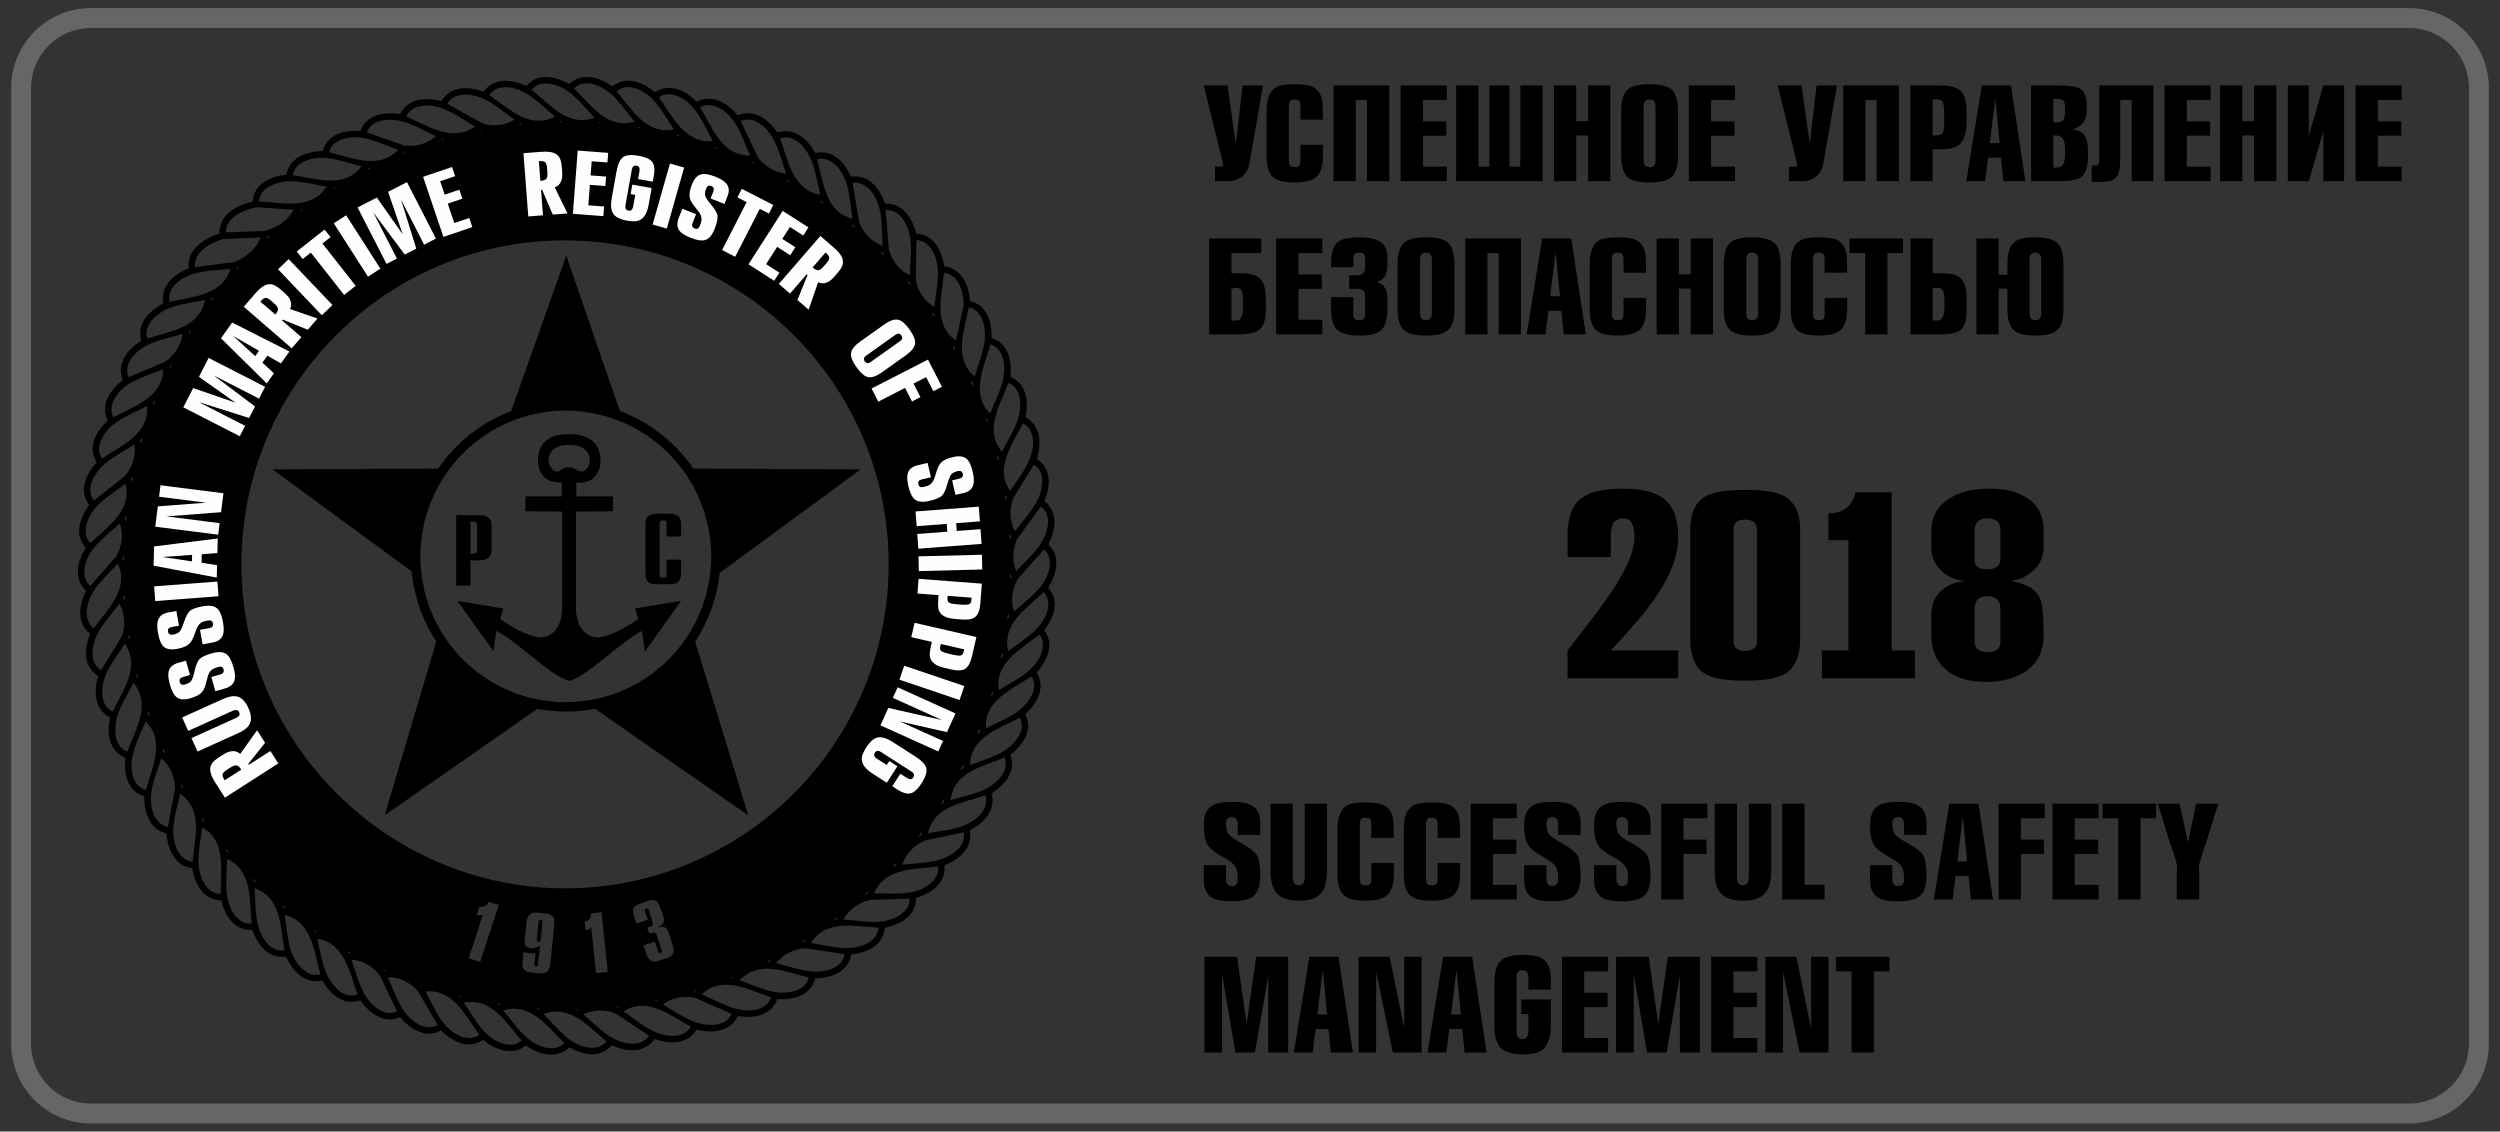 <svg clip-rule="evenodd" fill-rule="evenodd" height="142.033mm" image-rendering="optimizeQuality" shape-rendering="geometricPrecision" text-rendering="geometricPrecision" viewBox="0 0 31379.8 14203.28" width="313.798mm" xmlns="http://www.w3.org/2000/svg"><rect x="0" y="0" width="31379.8" height="14203.28" fill="#333333" stroke="none"/><path d="m1095.08 99.99h29189.64c547.3 0 995.08 447.78 995.08 995.08v12013.13c0 547.3-447.78 995.08-995.08 995.08h-29189.64c-547.3 0-995.08-447.78-995.08-995.08v-12013.13c0-547.3 447.78-995.08 995.08-995.08z" fill="none"/><g fill-rule="nonzero"><path d="m15109.94 1072.65h298.16l101.47 722.77h3.12l84.3-722.77h256.01l-170.15 978.78c-11.45 68.69-41.63 123.06-90.54 163.13-48.92 40.07-108.24 60.1-177.96 60.1h-163.91v-182.64h73.37c19.77 0 29.66-7.81 29.66-23.42 0-4.16-.52-8.32-1.56-12.49zm1495.49 429.29h-282.55v-170.15c0-29.14-4.94-50.22-14.57-63.23-9.89-13.01-29.14-19.51-58.02-19.51s-48.13 6.5-58.02 19.51c-9.63 13.01-14.57 34.09-14.57 63.23v683.74c0 29.14 4.94 50.21 14.57 63.22 9.89 13.01 29.14 19.51 58.02 19.51s48.13-6.5 58.02-19.51c9.63-13.01 14.57-34.08 14.57-63.22v-198.26h282.55v138.94c0 129.04-28.62 218.02-85.86 266.94-52.03 44.75-143.62 67.12-274.74 67.12-130.09 0-219.59-22.89-268.5-68.69-52.04-47.87-78.06-136.33-78.06-265.37v-569.79c0-189.4 65.57-295.56 196.7-318.45 41.62-7.29 91.06-10.93 148.3-10.93 62.44 0 116.03 3.64 160.78 10.93 97.83 15.61 159.75 70.77 185.77 165.47 10.41 39.55 15.61 129.05 15.61 268.5zm132.69-429.29h699.35v1202.01h-279.43v-1019.37h-140.49v1019.37h-279.43zm1422.12 1202.01h-579.15v-1202.01h579.15v182.64h-299.72v268.5h293.47v179.53h-293.47v388.7h299.72zm117.08 0v-1202.01h279.43v1019.37h137.37v-1019.37h251.33v1019.37h137.37v-1019.37h279.43v1202.01zm1228.55-1202.01h279.43v448.02h148.3v-448.02h279.42v1202.01h-279.42v-574.47h-148.3v574.47h-279.43zm1273.81 259.14c0-55.16-24.97-82.74-74.93-82.74-48.91 0-73.37 27.58-73.37 82.74v683.74c0 55.15 24.46 82.73 73.37 82.73 49.96 0 74.93-27.58 74.93-82.73zm282.55 62.44v558.85c0 131.13-27.06 221.15-81.17 270.07-51 44.75-143.1 67.12-276.31 67.12s-224.79-22.37-274.74-67.12c-54.12-48.92-81.18-138.94-81.18-270.07v-558.85c0-131.13 27.06-221.15 81.18-270.06 49.95-44.75 141.53-67.13 274.74-67.13s225.31 22.38 276.31 67.13c54.11 48.91 81.17 138.93 81.17 270.06zm714.97 880.43h-579.15v-1202.01h579.15v182.64h-299.72v268.5h293.47v179.53h-293.47v388.7h299.72zm537-1202.01h298.16l101.47 722.77h3.12l84.3-722.77h256.01l-170.15 978.78c-11.45 68.69-41.63 123.06-90.54 163.13-48.92 40.07-108.24 60.1-177.96 60.1h-163.91v-182.64h73.37c19.77 0 29.66-7.81 29.66-23.42 0-4.16-.52-8.32-1.56-12.49zm821.12 0h699.35v1202.01h-279.43v-1019.37h-140.49v1019.37h-279.43zm1122.4 173.28v454.26h46.83c42.67 0 69.98-13.01 81.95-39.28 11.97-26.02 17.95-74.67 17.95-145.44v-83.26c0-71.02-5.98-119.68-17.95-146.22-11.97-26.79-40.32-40.06-85.07-40.06zm0 1028.73h-279.43v-1202.01h376.21c120.72 0 205.8 23.16 255.23 69.47 49.44 46.31 74.15 129.31 74.15 248.99v129.56c0 86.38-9.88 154.03-29.66 202.94-27.06 68.69-74.93 113.44-143.61 134.25-38.51 11.45-122.81 17.17-252.89 17.17zm785.2-1025.61-67.12 547.93h123.32l-53.07-547.93zm103.03 1025.61-29.66-295.04h-162.35l-37.46 295.04h-235.72l195.13-1202.01h365.29l181.08 1202.01zm627.55-574.47v404.32h26.79c52.56 0 86.38-16.14 100.95-48.4 13.79-29.14 20.56-79.61 20.56-151.42 0-65.56-4.69-110.83-14.31-135.81-16.65-45.79-51.52-68.69-104.07-68.69zm-279.43 574.47v-1202.01h346.55c71.81 0 129.05 3.12 171.72 9.37 91.58 13.53 147.26 57.24 167.03 131.13 9.37 35.38 14.05 86.89 14.05 154.54 0 71.81-11.97 125.4-35.91 160.79-24.97 38.5-70.24 69.2-135.81 92.1v3.12c35.39 6.25 64.53 15.09 87.42 26.54 43.71 21.85 72.85 64 87.42 126.45 8.33 36.42 12.49 90.54 12.49 162.34 0 147.78-28.62 242.49-85.86 284.12-44.75 34.34-144.66 51.51-299.72 51.51zm279.43-1034.98v296.6h36.42c48.13 0 79.09-10.92 92.1-32.78 13.27-21.85 19.78-63.48 19.78-124.88 0-55.16-5.73-91.06-17.44-107.72-14.57-20.81-48.39-31.22-100.94-31.22zm576.02-167.03h679.06v1202.01h-271.62v-1019.37h-143.62v719.65c0 84.3-5.2 144.14-15.61 179.52-18.73 65.56-57.76 105.11-117.08 118.64-33.3 7.28-74.41 10.93-123.32 10.93h-103.03v-204.5c44.75 0 71.81-3.9 81.18-11.71 9.36-7.8 14.04-33.56 14.04-77.27zm1398.71 1202.01h-579.15v-1202.01h579.15v182.64h-299.72v268.5h293.47v179.53h-293.47v388.7h299.72zm117.08-1202.01h279.43v448.02h148.3v-448.02h279.42v1202.01h-279.42v-574.47h-148.3v574.47h-279.43zm850.77 0h263.82v630.67l182.64-630.67h260.69v1202.01h-260.69v-629.1l-182.64 629.1h-263.82zm1429.92 1202.01h-579.15v-1202.01h579.15v182.64h-299.72v268.5h293.47v179.53h-293.47v388.7h299.72zm-14689.5 1350.31v398.06h65.56c54.12 0 81.17-62.18 81.17-186.54v-42.15c0-79.61-6.76-129.57-20.29-150.64-13.53-20.82-36.42-31.22-68.68-31.22-22.9 0-42.15 4.16-57.76 12.49zm0-449.59v254.45h120.2c101.99 0 176.92 18.22 224.79 54.64 40.59 32.26 66.6 83.26 78.05 152.98 6.25 38.51 9.37 115.52 9.37 231.04 0 126.96-22.9 213.34-68.69 259.13s-132.17 68.69-259.13 68.69h-384.02v-1202.01h654.08v181.08zm1141.13 1020.93h-579.15v-1202.01h579.15v182.64h-299.72v268.5h293.47v179.53h-293.47v388.7h299.72zm388.7-466.75v207.62c0 29.14 4.94 50.21 15.09 63.22 9.89 13.01 29.66 19.51 59.06 19.51s49.17-6.5 59.06-19.51c10.15-13.01 15.09-34.08 15.09-63.22v-220.11c0-38.51-11.45-64.53-34.34-78.05-16.65-9.37-45.79-14.05-87.42-14.05h-78.05v-170.16h78.05c42.67 0 72.33-5.2 88.98-15.61 21.85-12.49 32.78-38.51 32.78-78.05v-107.71c0-29.14-4.94-50.22-15.09-63.23-9.89-13.01-29.66-19.51-59.06-19.51s-49.17 6.5-59.06 19.51c-10.15 13.01-15.09 34.09-15.09 63.23v99.9h-279.43v-45.27c0-133.21 28.1-222.71 84.3-268.5 48.91-40.59 141.53-60.88 277.87-60.88 169.63 0 276.3 42.15 320.01 126.45 14.57 27.05 22.9 62.44 24.98 106.15v109.27c0 59.32-8.33 104.59-24.98 135.81-18.73 36.43-54.11 64.53-106.15 84.3 50.99 16.65 86.38 43.71 106.15 81.17 16.65 31.22 24.98 76.5 24.98 135.81v120.21c0 129.04-25.24 216.98-75.71 263.81-50.48 46.83-140.76 70.25-270.84 70.25-132.17 0-224.28-22.37-276.31-67.12-56.2-48.92-84.3-137.9-84.3-266.94v-148.3zm986.58-476.12c0-55.16-24.97-82.74-74.93-82.74-48.91 0-73.37 27.58-73.37 82.74v683.74c0 55.15 24.46 82.73 73.37 82.73 49.96 0 74.93-27.58 74.93-82.73zm282.55 62.44v558.85c0 131.13-27.06 221.15-81.17 270.07-51 44.75-143.1 67.12-276.31 67.12s-224.79-22.37-274.74-67.12c-54.12-48.92-81.18-138.94-81.18-270.07v-558.85c0-131.13 27.06-221.15 81.18-270.06 49.95-44.75 141.53-67.13 274.74-67.13s225.31 22.38 276.31 67.13c54.11 48.91 81.17 138.93 81.17 270.06zm135.82-321.58h699.35v1202.01h-279.43v-1019.37h-140.49v1019.37h-279.43zm1133.32 176.4-67.12 547.93h123.32l-53.07-547.93zm103.03 1025.61-29.66-295.04h-162.35l-37.46 295.04h-235.72l195.13-1202.01h365.29l181.08 1202.01zm1033.42-772.72h-282.55v-170.15c0-29.14-4.94-50.22-14.57-63.23-9.89-13.01-29.14-19.51-58.02-19.51s-48.13 6.5-58.02 19.51c-9.63 13.01-14.57 34.09-14.57 63.23v683.74c0 29.14 4.94 50.21 14.57 63.22 9.89 13.01 29.14 19.51 58.02 19.51s48.13-6.5 58.02-19.51c9.63-13.01 14.57-34.08 14.57-63.22v-198.26h282.55v138.94c0 129.04-28.62 218.02-85.86 266.94-52.03 44.75-143.62 67.12-274.74 67.12-130.09 0-219.59-22.89-268.5-68.69-52.04-47.87-78.06-136.33-78.06-265.37v-569.79c0-189.4 65.57-295.56 196.7-318.45 41.62-7.29 91.06-10.93 148.3-10.93 62.44 0 116.03 3.64 160.78 10.93 97.83 15.61 159.75 70.77 185.77 165.47 10.41 39.55 15.61 129.05 15.61 268.5zm132.69-429.29h279.43v448.02h148.3v-448.02h279.42v1202.01h-279.42v-574.47h-148.3v574.47h-279.43zm1273.81 259.14c0-55.16-24.97-82.74-74.93-82.74-48.91 0-73.37 27.58-73.37 82.74v683.74c0 55.15 24.46 82.73 73.37 82.73 49.96 0 74.93-27.58 74.93-82.73zm282.55 62.44v558.85c0 131.13-27.06 221.15-81.17 270.07-51 44.75-143.1 67.12-276.31 67.12s-224.79-22.37-274.74-67.12c-54.12-48.92-81.18-138.94-81.18-270.07v-558.85c0-131.13 27.06-221.15 81.18-270.06 49.95-44.75 141.53-67.13 274.74-67.13s225.31 22.38 276.31 67.13c54.11 48.91 81.17 138.93 81.17 270.06zm835.17 107.71h-282.55v-170.15c0-29.14-4.94-50.22-14.57-63.23-9.89-13.01-29.14-19.51-58.02-19.51s-48.13 6.5-58.02 19.51c-9.63 13.01-14.57 34.09-14.57 63.23v683.74c0 29.14 4.94 50.21 14.57 63.22 9.89 13.01 29.14 19.51 58.02 19.51s48.13-6.5 58.02-19.51c9.63-13.01 14.57-34.08 14.57-63.22v-198.26h282.55v138.94c0 129.04-28.62 218.02-85.86 266.94-52.03 44.75-143.62 67.12-274.74 67.12-130.09 0-219.59-22.89-268.5-68.69-52.04-47.87-78.06-136.33-78.06-265.37v-569.79c0-189.4 65.57-295.56 196.7-318.45 41.62-7.29 91.06-10.93 148.3-10.93 62.44 0 116.03 3.64 160.78 10.93 97.83 15.61 159.75 70.77 185.77 165.47 10.41 39.55 15.61 129.05 15.61 268.5zm505.78 772.72h-279.42v-1019.37h-196.7v-182.64h671.26v182.64h-195.14zm568.23-583.83v410.55h65.56c54.12 0 81.17-62.18 81.17-186.54v-42.15c0-81.7-7.02-132.17-21.07-152.2-14.05-19.78-36.68-29.66-67.9-29.66zm0-618.18v435.53c137.37 0 225.31 5.21 263.81 15.61 81.18 21.86 131.65 79.62 151.43 173.28 7.28 33.3 10.92 116.56 10.92 249.77 0 126.96-19.25 212.3-57.76 256.01-41.62 47.87-124.36 71.81-248.2 71.81h-399.63v-1202.01zm1361.23 259.14c0-55.16-24.19-82.74-72.58-82.74-48.4 0-72.59 27.58-72.59 82.74v683.74c0 55.15 24.19 82.73 72.59 82.73 48.39 0 72.58-27.58 72.58-82.73zm-533.87 942.87h-279.43v-1202.01h279.43v455.83h109.27c0-148.82 4.68-242.49 14.05-280.99 24.97-101.99 87.42-161.83 187.32-179.52 39.55-7.29 90.02-10.93 151.43-10.93 132.16 0 223.75 23.42 274.74 70.25 51 46.83 76.49 135.81 76.49 266.94v558.85c0 131.13-25.49 220.11-76.49 266.94-50.99 46.83-142.58 70.25-274.74 70.25-124.89 0-212.31-19.77-262.26-59.58-60.36-47.87-90.54-140.75-90.54-278.39v-250.55h-109.27z"/><path d="m21064.57 8164.86v348.63h-1388.47v-348.63l360.76-469.9c319.33-418.36 478.99-735.67 478.99-951.92 0-157.65-46.99-236.47-140.97-236.47-104.08 0-156.12 68.72-156.12 206.15v278.91h-542.66v-278.91c0-224.34 61.64-379.96 184.93-466.87 105.09-74.78 273.85-112.17 506.27-112.17 236.47 0 408.26 41.44 515.38 124.3 121.26 94.99 181.89 256.68 181.89 485.06 0 232.42-98.53 490.1-295.07 773.05-99.54 145.52-282.95 361.77-550.74 648.77zm1530.96-1518.84v1373.32c0 218.27-65.69 365.81-197.06 442.61-97.01 54.57-263.75 81.86-500.21 81.86-234.45 0-399.16-28.3-494.15-84.89-125.31-74.78-187.96-221.31-187.96-439.58v-1373.32c0-208.17 66.69-348.63 200.08-421.39 94.99-50.52 256.68-75.79 485.06-75.79 230.4 0 393.1 25.27 488.09 75.79 137.43 72.76 206.15 213.22 206.15 421.39zm-542.66 1400.6v-1400.6c0-82.86-50.53-124.29-151.58-124.29-94.99 0-142.49 41.43-142.49 124.29v1400.6c0 82.87 48.51 124.3 145.52 124.3 99.03 0 148.55-41.43 148.55-124.3zm1982.66 466.87h-1167.16v-348.63h333.47v-1385.45h-251.62v-336.5c187.96 0 301.14-87.92 339.54-263.75h454.74v1985.7h291.03zm904.93-1030.74c-104.08 0-156.12 55.58-156.12 167.24v399.16c0 91.45 58.1 136.93 174.31 136.93 100.05 0 150.07-43.46 150.07-130.87v-414.32c0-105.6-56.09-158.14-168.26-158.14zm3.03-976.18c-106.1 0-159.15 54.57-159.15 163.71v357.73c0 78.82 52.04 118.23 156.12 118.23 112.17 0 168.26-44.47 168.26-133.39v-360.76c0-97.01-55.08-145.52-165.23-145.52zm-295.58 791.25v-6.06c-115.2-14.15-211.7-60.13-289.51-137.94-77.82-77.81-116.72-173.31-116.72-286.49v-197.05c0-185.94 79.83-326.41 239.5-421.4 129.34-76.8 294.06-115.2 494.15-115.2 194.02 0 349.64 38.4 466.86 115.2 139.46 90.95 209.18 228.39 209.18 412.3v206.15c0 111.16-39.41 206.15-118.23 284.97-70.74 70.74-163.71 117.22-278.91 139.46v6.06c189.98 28.29 309.23 104.08 357.73 227.37 26.28 66.69 39.41 216.25 39.41 448.68 0 196.04-73.77 345.6-221.3 448.67-129.35 90.95-296.09 136.42-500.22 136.42-208.17 0-371.87-47.49-491.12-142.48-131.37-103.08-197.05-256.68-197.05-460.8v-242.53c0-117.22 37.89-213.22 113.68-288s173.31-117.23 292.55-127.33z"/><path d="m15818.66 10991.68c0 126.96-30.18 213.86-90.54 260.69-52.04 40.59-143.62 60.89-274.75 60.89-111.35 0-193.05-16.14-245.08-48.4-65.57-41.62-98.35-114.99-98.35-220.1v-185.77h279.43v179.52c0 55.16 26.02 82.74 78.05 82.74 45.79 0 68.69-27.58 68.69-82.74 0-44.75-2.08-78.05-6.25-99.91-9.36-47.87-39.54-90.54-90.54-128-49.95-30.18-100.42-60.36-151.42-90.54-62.44-37.47-105.63-75.97-129.57-115.52-32.26-53.08-48.39-134.25-48.39-243.52 0-118.64 32.26-199.82 96.79-243.53 52.03-35.38 139.97-53.07 263.81-53.07 108.24 0 189.41 15.61 243.53 46.83 69.73 40.58 104.59 111.35 104.59 212.3v157.67h-282.55v-137.38c0-58.28-24.98-87.42-74.93-87.42-47.87 0-71.81 27.06-71.81 81.18 0 59.32 10.67 103.55 32 132.69 21.34 29.14 78.31 68.95 170.94 119.42 92.62 50.47 152.98 97.56 181.08 141.27 30.18 46.84 45.27 133.73 45.27 260.7zm558.85-903.85h279.43v838.29c0 133.2-25.5 228.43-76.49 285.67-54.12 62.44-146.22 93.66-276.31 93.66-125.92 0-216.72-28.62-272.4-85.86s-83.51-148.82-83.51-274.74v-857.02h279.42v927.27c0 65.56 24.72 98.34 74.15 98.34 50.48 0 75.71-36.94 75.71-110.83zm1117.72 429.29h-282.55v-170.15c0-29.14-4.94-50.22-14.57-63.23-9.89-13.01-29.14-19.51-58.02-19.51s-48.13 6.5-58.02 19.51c-9.63 13.01-14.57 34.09-14.57 63.23v683.74c0 29.14 4.94 50.21 14.57 63.22 9.89 13.01 29.14 19.51 58.02 19.51s48.13-6.5 58.02-19.51c9.63-13.01 14.57-34.08 14.57-63.22v-198.26h282.55v138.94c0 129.04-28.62 218.02-85.86 266.94-52.03 44.75-143.62 67.12-274.74 67.12-130.09 0-219.59-22.89-268.5-68.69-52.04-47.87-78.06-136.33-78.06-265.37v-569.79c0-189.4 65.57-295.56 196.7-318.45 41.62-7.29 91.06-10.93 148.3-10.93 62.44 0 116.03 3.64 160.78 10.93 97.83 15.61 159.75 70.77 185.77 165.47 10.41 39.55 15.61 129.05 15.61 268.5zm832.04 0h-282.55v-170.15c0-29.14-4.94-50.22-14.57-63.23-9.89-13.01-29.14-19.51-58.02-19.51s-48.13 6.5-58.02 19.51c-9.63 13.01-14.57 34.09-14.57 63.23v683.74c0 29.14 4.94 50.21 14.57 63.22 9.89 13.01 29.14 19.51 58.02 19.51s48.13-6.5 58.02-19.51c9.63-13.01 14.57-34.08 14.57-63.22v-198.26h282.55v138.94c0 129.04-28.62 218.02-85.86 266.94-52.03 44.75-143.62 67.12-274.74 67.12-130.09 0-219.59-22.89-268.5-68.69-52.04-47.87-78.06-136.33-78.06-265.37v-569.79c0-189.4 65.57-295.56 196.7-318.45 41.62-7.29 91.06-10.93 148.3-10.93 62.44 0 116.03 3.64 160.78 10.93 97.83 15.61 159.75 70.77 185.77 165.47 10.41 39.55 15.61 129.05 15.61 268.5zm711.84 772.72h-579.15v-1202.01h579.15v182.64h-299.72v268.5h293.47v179.53h-293.47v388.7h299.72zm800.82-298.16c0 126.96-30.18 213.86-90.54 260.69-52.04 40.59-143.62 60.89-274.75 60.89-111.35 0-193.05-16.14-245.08-48.4-65.57-41.62-98.35-114.99-98.35-220.1v-185.77h279.43v179.52c0 55.16 26.02 82.74 78.05 82.74 45.79 0 68.69-27.58 68.69-82.74 0-44.75-2.08-78.05-6.25-99.91-9.36-47.87-39.54-90.54-90.54-128-49.95-30.18-100.42-60.36-151.42-90.54-62.44-37.47-105.63-75.97-129.57-115.52-32.26-53.08-48.39-134.25-48.39-243.52 0-118.64 32.26-199.82 96.79-243.53 52.03-35.38 139.97-53.07 263.81-53.07 108.24 0 189.41 15.61 243.53 46.83 69.73 40.58 104.59 111.35 104.59 212.3v157.67h-282.55v-137.38c0-58.28-24.98-87.42-74.93-87.42-47.87 0-71.81 27.06-71.81 81.18 0 59.32 10.67 103.55 32 132.69 21.34 29.14 78.31 68.95 170.94 119.42 92.62 50.47 152.98 97.56 181.08 141.27 30.18 46.84 45.27 133.73 45.27 260.7zm877.31 0c0 126.96-30.18 213.86-90.54 260.69-52.04 40.59-143.62 60.89-274.75 60.89-111.35 0-193.05-16.14-245.08-48.4-65.57-41.62-98.35-114.99-98.35-220.1v-185.77h279.43v179.52c0 55.16 26.02 82.74 78.05 82.74 45.79 0 68.69-27.58 68.69-82.74 0-44.75-2.08-78.05-6.25-99.91-9.36-47.87-39.54-90.54-90.54-128-49.95-30.18-100.42-60.36-151.42-90.54-62.44-37.47-105.63-75.97-129.57-115.52-32.26-53.08-48.39-134.25-48.39-243.52 0-118.64 32.26-199.82 96.79-243.53 52.03-35.38 139.97-53.07 263.81-53.07 108.24 0 189.41 15.61 243.53 46.83 69.73 40.58 104.59 111.35 104.59 212.3v157.67h-282.55v-137.38c0-58.28-24.98-87.42-74.93-87.42-47.87 0-71.81 27.06-71.81 81.18 0 59.32 10.67 103.55 32 132.69 21.34 29.14 78.31 68.95 170.94 119.42 92.62 50.47 152.98 97.56 181.08 141.27 30.18 46.84 45.27 133.73 45.27 260.7zm413.68 298.16h-279.43v-1202.01h579.15v182.64h-299.72v268.5h288.79v179.53h-288.79zm821.1-1202.01h279.43v838.29c0 133.2-25.5 228.43-76.49 285.67-54.12 62.44-146.22 93.66-276.31 93.66-125.92 0-216.72-28.62-272.4-85.86s-83.51-148.82-83.51-274.74v-857.02h279.42v927.27c0 65.56 24.72 98.34 74.15 98.34 50.48 0 75.71-36.94 75.71-110.83zm697.8 0v1019.37h252.89v182.64h-532.32v-1202.01zm1531.39 903.85c0 126.96-30.18 213.86-90.54 260.69-52.04 40.59-143.62 60.89-274.75 60.89-111.35 0-193.05-16.14-245.08-48.4-65.57-41.62-98.35-114.99-98.35-220.1v-185.77h279.43v179.52c0 55.16 26.02 82.74 78.05 82.74 45.79 0 68.69-27.58 68.69-82.74 0-44.75-2.08-78.05-6.25-99.91-9.36-47.87-39.54-90.54-90.54-128-49.95-30.18-100.42-60.36-151.42-90.54-62.44-37.47-105.63-75.97-129.57-115.52-32.26-53.08-48.39-134.25-48.39-243.52 0-118.64 32.26-199.82 96.79-243.53 52.03-35.38 139.97-53.07 263.81-53.07 108.24 0 189.41 15.61 243.53 46.83 69.73 40.58 104.59 111.35 104.59 212.3v157.67h-282.55v-137.38c0-58.28-24.98-87.42-74.93-87.42-47.87 0-71.81 27.06-71.81 81.18 0 59.32 10.67 103.55 32 132.69 21.34 29.14 78.31 68.95 170.94 119.42 92.62 50.47 152.98 97.56 181.08 141.27 30.18 46.84 45.27 133.73 45.27 260.7zm454.26-727.45-67.12 547.93h123.32l-53.07-547.93zm103.03 1025.61-29.66-295.04h-162.35l-37.46 295.04h-235.72l195.13-1202.01h365.29l181.08 1202.01zm627.55 0h-279.43v-1202.01h579.15v182.64h-299.72v268.5h288.79v179.53h-288.79zm975.65 0h-579.15v-1202.01h579.15v182.64h-299.72v268.5h293.47v179.53h-293.47v388.7h299.72zm526.07 0h-279.42v-1019.37h-196.7v-182.64h671.26v182.64h-195.14zm699.35-1202.01h276.31l-159.23 507.34c-19.77 49.96-46.31 134.25-79.61 252.89-4.16 21.86-5.72 46.31-4.68 73.37 3.12 44.75 4.68 69.21 4.68 73.37v295.04h-282.55v-295.04c0-4.16 1.56-28.62 4.68-73.37 1.04-27.06-.52-51.51-4.68-73.37-8.33-40.58-20.29-83.25-35.9-128-26.02-72.85-40.59-114.48-43.71-124.89l-157.67-507.34h273.18l104.59 483.93zm-11799.98 1921.65h402.75v1202.01h-251.32v-963.17l-167.04 963.17h-245.08l-167.03-986.58v986.58h-221.67v-1202.01h410.55l118.64 842.97zm835.16 176.4-67.12 547.93h123.32l-53.07-547.93zm103.03 1025.61-29.66-295.04h-162.35l-37.46 295.04h-235.72l195.13-1202.01h365.29l181.08 1202.01zm921.02-302.84v-899.17h218.55v1202.01h-362.16l-209.18-1017.8v1017.8h-220.11v-1202.01h388.7zm654.08-722.77-67.12 547.93h123.32l-53.07-547.93zm103.03 1025.61-29.66-295.04h-162.35l-37.46 295.04h-235.72l195.13-1202.01h365.29l181.08 1202.01zm652.52-257.57c0 59.32 24.46 88.98 73.37 88.98 30.18 0 50.22-9.89 60.1-29.66 9.89-19.78 14.83-36.43 14.83-49.96v-235.72h-88.98v-182.64h371.53v323.14c0 207.1-68.16 324.7-204.49 352.8-44.75 9.36-93.15 14.05-145.18 14.05-133.21 0-226.61-27.58-280.21-82.74s-80.39-149.86-80.39-284.11v-512.03c0-142.57 24.71-239.88 74.41-291.91 49.43-52.04 145.17-78.05 286.97-78.05 125.14 0 213.34 20.81 264.34 62.44 56.45 46.83 84.55 131.65 84.55 254.45v118.64h-282.55v-148.3c0-63.48-23.93-95.23-71.81-95.23-50.99 0-76.49 29.66-76.49 88.98zm1148.94 257.57h-579.15v-1202.01h579.15v182.64h-299.72v268.5h293.47v179.53h-293.47v388.7h299.72zm749.3-1202.01h402.75v1202.01h-251.32v-963.17l-167.04 963.17h-245.08l-167.03-986.58v986.58h-221.67v-1202.01h410.55l118.64 842.97zm1123.96 1202.01h-579.15v-1202.01h579.15v182.64h-299.72v268.5h293.47v179.53h-293.47v388.7h299.72zm674.37-302.84v-899.17h218.55v1202.01h-362.16l-209.18-1017.8v1017.8h-220.11v-1202.01h388.7zm788.33 302.84h-279.42v-1019.37h-196.7v-182.64h671.26v182.64h-195.14z"/></g><path d="m7005.31 8811.71-184.01-18.8-177.97-36.29-171.47-53.55-163.5-69.33-154.75-84.57-145.78-98.58-135.1-111.89-123.65-124.19-111.43-135.41-98.27-145.78-84.34-155.61-69.02-163.81-53.24-171.39-36.29-178.28-18.57-184.24-2.47-93.86 2.47-94.48 18.57-184.77 36.29-179.13 53.24-171.94 69.33-164.35 84.03-155.84 98.27-146.09 111.43-135.87 123.88-124.27 135.18-111.89 145.47-98.81 154.75-84.65 163.5-69.33 171.47-53.47 177.97-36.6 91.15-11.45 92.86-7.12 93.86-2.4 94.48 2.4 93.08 7.12 181.53 27.85 175.49 45.04 167.91 61.43 159.94 77.23 150.43 91.69 140.82 105.39 129.69 118.23 117.92 130.15 105.08 141.14 91.46 151.27 77 159.94 61.12 168.46 45.04 175.49 27.54 182.07 7.12 93.08 2.48 94.48-2.48 93.86-18.57 184.24-36.6 178.28-52.92 171.39-69.33 163.81-84.35 155.3-98.27 146.09-111.65 135.41-123.96 124.19-135.34 111.89-145.78 98.58-155.37 84.34-164.04 69.56-171.7 53.55-178.75 36.29-184.54 18.8-94.48 2.48zm-933.57-7662.27c130.46-179.37 353.47-153.45 536.93-71.58 144.39-168.37 362.75-120.09 537.47-22.36 161.02-155.07 374.51-87.9 539.94 29.25 173.33-138.2 380.54-56.02 534.99 72.58 184.32-123.65 383.02-19.42 525.78 120.63 196.78-102.91 383.8 14.78 513.72 170.08 205.82-87.36 381.32 49.44 497.07 215.88 214.57-70.1 375.6 77.84 477.73 257.21 215.12-48.91 364.69 114.05 447.95 296.12 223-28.09 357.56 145.01 426.89 339.3 221.69-9.51 341.55 180.76 391.45 375.91 221.15 11.76 318.88 212.94 351.07 410.8 221.61 29.79 305.95 230.97 323.21 435.17 213.41 49.91 273.53 265.87 271.05 463.18 212.33 71.81 256.28 283.13 235 487.56 206.68 89.53 230.43 308.74 189.19 510.16 197.62 106.24 202.26 326.76 144.69 523.3 188.03 120.09 168.69 340.7 93.86 527.64 177.43 140.37 141.99 359.81 47.82 543.51 161.88 152.35 105.86 370.95.55 542.11 146.01 166.51 71.72 375.59-49.99 535.61 130.46 178.51 37.91 380.77-95.56 530.35 114.98 192.74 8.51 382.47-143 521.91 99.36 202.03-24.6 383.25-186.71 509.92 75.6 207.76-66.31 376.75-236.16 485.08 58.73 212.1-97.73 370.41-274.07 464.58 41.01 220.84-126.9 360.04-317.41 436.8 18.81 224.09-160.55 351.3-357.64 412.73.55 221.92-192.13 331.1-389.75 373.12-20.5 221.15-224.4 312.84-424.49 337.14-38.77 219.44-247.85 291.56-450.96 296.97-57.57 218.98-268.89 273.3-476.03 261-76.45 209.93-295.12 244.28-496 212.32-95.87 203.43-319.1 217.59-517.89 171.16-112.74 189.19-338.22 182.07-526.24 117.7-130.46 182.84-350.53 160.79-538.01 77.53-143.08 167.6-358.19 123.34-532.91 26.69-161.56 155.38-376.98 90.15-545.66-23.13-170.31 137.81-380.47 54.01-533.68-70.18-186.71 123.65-384.57 23.98-529.81-119.55-193.83 107.24-383.79-15.01-513.48-166.29-204.43 88.44-381.63-45.81-499.24-210.47-212.09 72.35-374.28-73.97-477.96-249.7-218.13 50.22-369.87-115.75-456.15-299.45-220.6 31.11-353.23-144.69-421.48-335.28-223.54 12.62-340.69-174.1-391.45-370.95-225.17-8.97-327-199.24-363.29-403.14-220.84-29.48-306.57-237.24-324.29-439.27-213.8-46.35-279.26-269.12-279.03-464.27-211.55-64.14-255.73-283.67-235.84-481.52-207.46-86.59-232.83-306.03-193.22-507.21-197.93-102.07-203.66-328.4-149.34-521.61-188.88-120.17-174.72-340.46-99.89-529.57-173.1-138.43-140.06-357.1-51.85-538.63-161.64-152.28-108.94-367.93-3.55-539.95-147.18-165.12-74.52-375.59 43.4-537.46-133.78-182.62-43.95-382.17 94.41-536.08-120.4-189.73-8.98-386.27 138.66-525.24-97.42-198.47 32.5-384.03 188.64-508.3-82.17-209.3 60.05-382.09 232.29-492.43-62.75-214.49 99.36-373.66 276.78-468.37-42.86-219.21 131.08-364.14 318.03-440.59-24.3-233.91 187.25-371.26 385.42-436.8 1.39-236.62 205.59-350.44 415.75-400.12 21.28-225.48 219.21-314.77 425.58-338.53 42.32-219.75 252.79-290.94 456.37-296.97 59.28-213.72 272.76-265.33 473.94-252.8 81.02-208.22 297.21-241.8 499.25-211.55 98.58-199.79 321.27-213.41 517.58-162.96 114.9-192.44 337.37-184.78 529.57-118.69zm-1447.58 957.01c-4.65 7.66-9.83 15.32-15.02 22.9 14.71-7.58 29.72-15.01 44.73-22.36-9.83 0-19.66-.23-29.71-.54zm-410.03 243.5c-8.43 1.09-17.18 1.63-25.69 2.17-3.48 7.12-7.35 14.16-11.14 21.05 12.3-7.66 24.29-15.56 36.83-23.22zm-411.11 278.18c-9.29 2.16-18.57 3.79-27.86 5.18-2.94 7.9-6.26 15.56-9.82 23.45 12.61-9.52 25.14-19.11 37.68-28.63zm-405.38 332.18c-12 4.1-23.99 7.66-35.98 10.91-3.02 10.37-6.27 20.74-9.83 30.88 15.24-13.93 30.56-27.86 45.81-41.79zm-389.76 387.05c-9.82 4.41-19.65 8.51-29.79 12.3-1.62 9.29-3.56 18.57-5.95 27.55 11.99-13.39 23.75-26.7 35.74-39.85zm-316.39 379.69c-11.46 6.04-22.91 11.53-34.67 16.71-.85 11.46-2.48 23.14-4.33 34.67 12.76-17.26 25.92-34.12 39-51.38zm-287.46 414.67c-9.52 6.27-19.12 12.3-28.94 17.72-.24 10.37-.78 20.81-1.63 31.18 10.14-16.4 20.51-32.5 30.57-48.9zm-247.3 435.4c-8.98 7.67-18.57 14.71-28.09 21.59.77 10.91 1.31 21.82 1.31 32.42 9.06-17.95 17.8-35.98 26.78-54.01zm-204.2 450.65c-9.83 9.6-19.66 18.57-29.72 27.32 2.17 11.76 3.79 23.21 5.19 34.97 7.89-20.81 16.09-41.55 24.53-62.29zm-163.19 466.52c-9.83 11.45-19.97 22.13-30.34 32.49 3.56 13.08 6.58 26.24 8.75 39.62 7.12-24.06 14.47-48.05 21.59-72.11zm-122.34 484c-8.43 12.3-17.41 24.29-26.69 35.74 4.64 12.54 8.97 25.38 12.53 38.23 4.64-24.53 9.29-49.45 14.16-73.97zm-76.99 489.72c-7.89 13.39-16.09 26.46-24.53 38.77 6.04 12.53 11.22 25.07 16.1 38.22 2.47-25.92 5.49-51.61 8.43-76.99zm-34.36 504.74c-5.72 12.53-11.76 24.84-18.02 36.52 6.03 12.61 11.76 25.38 17.17 37.99.31-24.84.31-49.67.85-74.51zm10.37 486.16c-5.49 15.25-11.76 30.57-18.57 45.81 8.75 12.07 16.95 24.3 24.07 37.14-1.94-27.54-3.87-55.4-5.5-82.95zm54.63 502.26c-3.56 13.62-7.43 27.32-11.76 40.39 8.2 9.52 16.09 19.35 23.21 29.49-3.87-23.22-7.66-46.43-11.45-69.88zm98.5 486.94c-2.47 14.24-5.41 28.17-8.97 41.79 9.28 8.97 18.26 18.26 26.69 28.09-5.95-23.14-11.99-46.35-17.72-69.88zm140.83 475.03c-.77 15.55-2.71 30.79-4.87 46.11 10.68 8.44 21.04 17.72 30.87 27.32-8.74-24.3-17.49-48.9-26-73.43zm185.09 465.97c.31 13.85 0 27.78-.77 41.7 10.6 7.12 20.97 14.78 30.79 22.68-10.06-21.59-20.19-42.87-30.02-64.38zm229.35 451.19c1.31 12.3 2.4 24.53 2.94 36.6 10.37 6.81 20.19 13.62 30.02 20.73-11.14-18.88-22.05-37.99-32.96-57.33zm261.77 417.61c2.16 12.84 4.1 25.69 5.72 38.76 10.6 4.65 20.97 9.6 31.42 15.01-12.61-17.72-24.84-35.74-37.14-53.77zm300.53 397.72c3.56 12.3 6.27 24.61 8.75 37.14 11.45 3.87 22.36 7.97 33.27 12.61-14.16-16.71-28.09-33.04-42.02-49.75zm334.66 368.78c4.65 12.31 8.98 24.92 12.85 37.45 11.68 2.71 23.21 5.96 34.66 9.52-15.86-15.55-31.64-31.34-47.51-46.97zm369.02 339.92c4.95 10.61 9.59 21.28 13.93 32.19 10.68 1.63 21.04 3.56 31.72 5.96-15.32-12.53-30.33-25.61-45.65-38.15zm395.87 304.1c6.26 10.37 11.99 20.74 17.48 31.11 10.37.54 20.43 1.08 30.57 2.39-16.18-11.14-31.96-22.36-48.05-33.5zm422.25 268.58c6.26 8.74 12.3 17.49 18.03 26.77 10.13-.54 19.96-.54 29.79 0-15.87-9.05-31.96-17.8-47.82-26.77zm451.27 231.75c5.18 6.26 10.36 12.53 15.55 19.11 7.04-.85 14.47-1.63 21.51-2.17-12.23-5.72-24.84-11.22-37.06-16.94zm466.2 188.1c5.18 5.19 10.37 10.37 15.55 15.79 6.27-1.32 12.3-2.71 18.57-3.79-11.45-3.87-22.67-7.97-34.12-12zm471.15 142.45c6.81 6.04 13.62 12 20.51 18.03 7.89-2.47 16.09-4.95 24.29-7.12-15.01-3.55-29.79-7.11-44.8-10.91zm488.88 100.75c7.97 5.73 15.55 11.14 23.21 16.95 9.28-3.02 18.88-6.04 28.09-8.75-17.18-2.47-34.05-5.49-51.3-8.2zm496.3 56.49c8.43 4.64 16.63 9.82 25.07 15.01 7.97-4.34 16.09-8.2 24.06-12-16.4-.85-32.8-1.93-49.13-3.01zm492.12 11.99c8.75 3.87 17.26 7.97 25.69 12.3 7.12-4.64 14.16-8.97 21.28-13.07-15.55.54-31.41.54-46.97.77zm502.26-31.88c9.6 3.25 19.12 6.5 28.4 10.37 8.51-5.73 16.95-11.53 25.38-16.71-17.95 2.24-35.75 4.41-53.78 6.34zm486.48-75.13c9.28 2.47 18.8 5.18 28.4 7.97 6.57-6.27 13.38-12.07 20.19-17.8-16.09 3.33-32.5 6.58-48.59 9.83zm492.2-122.26c7.89 1.08 15.55 2.48 23.44 4.1 5.73-5.73 11.77-11.22 17.72-16.4-13.61 4.1-27.54 7.97-41.16 12.3zm465.66-161.57c9.83.78 19.34 1.63 29.17 2.71 5.5-7.35 11.22-14.47 17.26-21.59-15.56 6.27-30.88 12.85-46.43 18.88zm451.73-203.65c11.53-.55 23.22-.55 34.67 0 5.49-9.29 11.22-18.03 17.25-26.78-17.25 8.98-34.66 18.03-51.92 26.78zm437.88-247.07c10.14-1.32 20.2-2.48 30.57-3.25 5.49-9.06 10.91-17.72 16.64-26.47-15.79 10.06-31.65 19.89-47.21 29.72zm404.54-278.41c10.91-2.47 22.13-4.41 33.35-6.27 4.02-9.82 8.43-19.65 13.07-29.25-15.55 11.77-30.87 23.76-46.42 35.52zm382.17-316.09c12.53-4.1 25.38-7.97 38.22-11.22 3.25-11.45 7.12-22.9 11.22-34.35-16.4 15.24-32.81 30.56-49.44 45.57zm351.06-347.27c13.08-5.73 26.15-10.91 39.31-15.55 2.47-12.54 5.42-24.53 8.97-36.84-15.78 17.72-32.18 34.98-48.28 52.39zm322.9-381.01c13.69-7.66 27.55-14.78 41.78-21.36 1.4-13.61 3.25-27.23 5.73-40.62-15.55 20.74-31.65 41.48-47.51 61.98zm285.29-404.3c13.93-9.28 28.09-18.03 42.56-26.23 0-15.24.85-30.56 2.48-45.81-15.02 23.99-29.8 48.29-45.04 72.04zm249.78-432.16c12.76-10.36 25.61-19.88 39-28.93-.24-16.87 0-33.28 1.08-49.68-13.08 26.23-26.46 52.46-40.08 78.61zm208.76-449.02c11.76-11.14 24.3-22.13 37.14-32.73-2.7-14.78-4.64-29.25-5.72-43.95-10.14 25.69-20.74 51.3-31.42 76.68zm169.54-470.07c9.83-11.45 20.19-22.6 30.87-32.96-3.56-13.7-6.57-27.09-8.74-40.7-7.35 24.52-14.47 49.13-22.13 73.66zm125.04-479.82c9.29-12.85 19.11-25.46 29.17-37.14-4.87-13.93-9.28-27.86-12.84-42.02-5.19 26.46-10.6 52.93-16.33 79.16zm81.64-486.71c8.43-14.47 17.41-28.94 27-42.63-6.58-13.62-12.3-27.32-17.18-41.48-3.02 28.09-6.34 56.25-9.82 84.11zm38.76-506.13c5.96-13.08 12.54-25.69 19.35-37.91-6.27-11.77-12.31-23.53-17.49-35.75-.54 24.53-1.08 49.13-1.86 73.66zm-6.03-492.74c5.18-14.16 10.67-28.32 16.63-42.02-7.66-10.91-14.7-22.36-21.28-33.81 1.63 25.07 3.25 50.45 4.65 75.83zm-50.22-497.62c4.1-15.24 8.74-30.56 13.93-45.27-9.29-10.67-18.03-21.58-25.93-33.04 4.11 25.93 8.13 52.16 12 78.31zm-95.56-493.75c2.7-14.47 5.72-28.94 9.28-43.18-9.83-10.91-19.11-22.36-27.85-33.58 6.57 25.38 12.53 51.07 18.57 76.76zm-136.73-476.1c1.08-13.62 2.71-27.55 4.87-41.48-10.6-10.37-20.73-21.05-30.56-31.65 8.43 24.3 17.18 48.6 25.69 73.13zm-177.97-456.92c0-15.63.54-31.42 1.62-47.51-11.76-7.97-23.21-16.41-34.12-25.15 11.14 24.06 21.82 48.36 32.5 72.66zm-224.71-453.44c-1.31-14.23-2.16-28.63-2.47-42.86-11.14-6.27-22.05-13.08-32.73-20.2 11.99 21.05 23.52 42.02 35.2 63.06zm-259.83-423.95c-2.79-13.62-4.64-27.24-6.27-40.93-11.53-5.19-22.67-10.6-33.89-16.64 13.39 19.11 26.77 38.22 40.16 57.57zm-302.16-405.07c-3.02-11.22-5.81-22.37-7.97-33.59-11.14-4.87-22.13-9.82-32.73-15.24 13.62 16.33 27.31 32.42 40.7 48.83zm-329.56-367.94c-4.56-12.3-8.97-25.14-12.76-38.22-12.85-4.1-25.38-8.51-37.69-13.16 17.18 16.95 33.59 34.13 50.45 51.38zm-369.01-345.03c-4.64-10.44-9.29-21.04-13.62-31.72-11.76-3.02-23.21-5.73-34.43-8.98 16.09 13.39 31.95 27.01 48.05 40.7zm-389.29-304.09c-5.42-9.83-10.91-19.96-16.09-30.33-10.91-.85-21.59-1.63-32.5-3.25 16.4 11.14 32.5 22.36 48.59 33.58zm-418.15-269.74c-7.12-9.52-13.7-19.34-19.96-29.17-10.37.23-20.97 0-31.34-.54 17.18 9.82 34.12 19.65 51.3 29.71zm-443.61-232.83c-7.12-8.43-13.93-16.64-20.43-25.15-9.59 1.08-18.88 1.94-28.16 2.25 16.09 7.58 32.5 15.24 48.59 22.9zm-461.56-191.9c-7.43-7.12-14.47-14.47-21.04-21.82-8.98 1.86-18.03 3.56-27.01 4.88 16.1 5.72 32.19 11.22 48.05 16.94zm-475.79-148.8c-8.75-7.04-17.26-14.7-25.38-22.36-9.6 3.02-19.43 5.73-29.49 8.2 18.27 4.65 36.53 9.52 54.87 14.16zm-496-106.47c-7.12-5.18-14.24-10.37-21.28-15.78-8.74 2.71-17.48 5.41-26.23 7.89 15.86 2.48 31.65 5.18 47.51 7.89zm-491.66-60.58c-7.89-4.34-15.55-8.98-23.21-14.17-7.58 4.11-15.24 7.67-22.9 11.15 15.32 1.16 30.87 1.93 46.11 3.02zm-489.95-16.1c-9.6-4.33-19.12-8.98-28.4-14.16-7.89 5.18-16.1 10.06-24.3 14.7 17.49-.23 35.21-.23 52.7-.54zm-507.76 27.55c-7.89-2.94-16.09-6.27-23.99-9.52-7.66 5.18-15.55 10.06-23.52 14.7 15.86-1.86 31.73-3.79 47.51-5.18zm-492.43 72.11c-6.81-1.62-13.93-3.56-20.74-5.72-4.95 4.33-9.83 8.43-14.78 12.53 11.76-2.16 23.76-4.33 35.52-6.81zm-478.82 114.06c-10.06-1.32-20.19-3.25-30.25-5.42-6.04 7.12-12.31 13.62-18.88 20.2 16.4-4.95 32.5-9.83 49.13-14.78zm-482.29 162.96c-7.12-.55-14.47-1.32-21.82-1.86-4.65 5.42-9.6 10.6-14.47 16.09 11.99-4.95 24.29-9.59 36.29-14.23zm-2146.39 798.23c81.09-54.32 173.63-88.75 269.66-106.24l462.41 31.18c-71.73 135.88-215.34 229.81-362.75 265.02l-489.72 20.51c.54-92.86 47.51-155.92 120.4-210.47zm1309.47 9733.92c-205.29-161.34-221.69-417.38-283.13-658.72 346.73 54.08 403.99 419.85 508.6 700.42-84.1 28.71-153.75 8.51-225.47-41.7zm-2375.43-8399.93c165.12-215.34 432.93-222.23 683.79-276.78-69.33 352.15-427.21 388.67-723.41 484-23.44-80.55-3.79-137.58 39.62-207.22zm-629.47 1503.54c99.89-251.72 361.66-330.56 587.45-448.49 26.16 352.15-314.77 490.27-567.02 659.19-45.27-71.19-43.64-131.01-20.43-210.7zm-115.22 529.57c79.7-256.58 330.56-358.72 543.74-496.3 22.44 141.68-25.92 290.71-121.18 397.72l-388.43 306.57c-49.37-67.39-51.07-128.06-34.13-207.99zm-65.54 539.4c54.63-266.95 291.87-384.64 495.76-542.11 88.14 338.76-226.56 539.33-441.44 746.54-55.94-62.52-63.29-122.79-54.32-204.43zm-20.42 539.4c31.1-266.72 261.22-411.11 446.54-583.35 47.82 135.41 27.86 290.71-45.03 413.51l-327 371.8c-62.21-58.65-76.14-117.61-74.51-201.96zm30.02 520.84c20.43-261.54 223.85-415.52 391.45-601.93 146.02 320.19-126.12 571.05-303.01 815.1-68.79-61.98-90.61-118.77-88.44-213.17zm72.58 538c-2.17-260.45 190.04-435.63 338.53-634.11 70.95 123.88 79.16 280.03 27.85 413.28l-257.97 421.17c-74.52-47.2-102.92-113.29-108.41-200.34zm125.58 527.64c-28.08-262.31 146.56-448.48 280.65-661.11 199.25 288.77-22.44 581.96-152.35 853.86-79.39-41.01-114.06-105.39-128.3-192.75zm169.54 515.65c-48.36-256.89 108.1-461.56 219.75-684.87 224.94 272.14 29.17 581.42-78.61 864.78-81.41-34.13-120.4-95.26-141.14-179.91zm215.34 495.14c-71.26-250.55 65.77-467.28 157-697.95 248.69 250.86 85.12 569.43 3.56 864.24-86.04-25.92-131.62-82.18-160.56-166.29zm269.2 495.45c-114.98-249.23 9.29-480.67 84.34-729.59 108.87 91.69 171.94 235.54 172.79 377.76l-90.07 486.16c-83.03-18.03-125.35-62.21-167.06-134.33zm290.4 433.79c-119.01-236.94-20.74-470.85 30.33-718.46 292.34 202.5 185.09 550.31 157.23 856.27-88.44-12-143.84-61.36-187.56-137.81zm352.15 437.57c-153.68-223.01-73.43-479.36-45.35-733.47 306.88 172.79 232.06 534.99 232.06 836.38-84.34-3.25-133.48-39.31-186.71-102.91zm380.54 390.06c-168.99-206.37-115.76-476.03-113.82-726.89 319.88 146.56 279.49 510.15 307.34 811.54-84.11 4.88-135.41-25.92-193.52-84.65zm408.87 353c-186.72-191.12-156.93-461.1-176.04-711.65 334.35 115.68 322.13 479.9 375.05 779.9-82.71 11.45-136.49-15.32-199.01-68.25zm426.43 305.41c-192.75-180.68-184.86-434.32-225.48-683.48 343.4 90.61 366.61 450.96 447.94 747.39-86.82 19.89-155.3-7.42-222.46-63.91zm957.32 507.21c-219.21-141.44-260.15-394.7-344.49-628.69 142.45 10.36 277.86 89.29 360.27 206.13l212.64 445.23c-81.02 35.21-152.82 20.74-228.42-22.67zm508.22 189.97c-232.29-123.35-292.34-369.56-397.19-597.83 142.77-2.4 284.21 67.17 377.3 174.49l249.47 424.96c-77.77 42.87-150.12 34.98-229.58-1.62zm540.79 152.35c-254.73-90.92-340.15-348.04-465.12-569.73 346.89-37.68 501.41 302.7 676.13 543.5-70.18 46.66-130.77 46.43-211.01 26.23zm535.53 91.93c-262.54-65.46-372.26-312.76-518.58-521.38 345.57-71.18 525.47 247.07 726.11 475.03-65.31 52.92-125.89 58.65-207.53 46.35zm520.06 44.57c-256.58-56.26-382.71-278.72-544.59-470.07 341.24-104.85 548.38 197.62 768.99 410.49-64.46 61.98-137.04 73.74-224.4 59.58zm539.4-1.94c-257.74-33.58-401.59-245.67-576.54-420.62 324.83-130 557.43 153.13 790.26 341.47-57.03 67.16-126.67 85.65-213.72 79.15zm538.32-48.9c-261.85-8.74-425.89-209.08-616.93-368.78 127.98-63.84 286.06-63.61 416.83-5.73l408.87 273.84c-52.16 72.89-120.09 98.81-208.77 100.67zm555.19-101.83c-266.72 27.86-457.54-162.96-666.61-305.18 295.35-188.88 581.42 49.99 844.89 191.67-42.87 71.8-97.73 97.42-178.28 113.51zm502.8-139.98c-261.77 37.15-456.37-126.66-676.67-250.62 114.91-87.05 269.66-117.62 410.26-82.95l454.21 200.33c-37.92 80.24-101.83 116.3-187.8 133.24zm508.84-190.27c-253.34 58.11-471.47-91.15-697.72-190.81 264.79-238.87 578.4-57.03 871.35 39.85-30.33 83.8-88.75 126.36-173.63 150.96zm488.1-235.85c-249.24 82.41-472.01-46.66-708.4-128.83 241.89-259.6 568.89-106.24 867.26-34.98-22.68 85.43-77.54 132.17-158.86 163.81zm465.97-281.19c-238.87 102.91-474.17-4.1-715.21-62.52 85.66-112.97 226.03-182.07 367.7-186.71l491.04 73.43c-15.24 86.28-66.08 137.34-143.53 175.8zm437.8-317.48c-229.81 125.04-473.63 39.08-720.08 1.16 192.68-299.99 541.03-207.22 850.31-192.21-8.2 88.45-55.4 145.24-130.23 191.05zm409.18-355.09c-218.36 145.24-469.76 79.7-719 63.07 67.17-126.44 194.61-218.67 334.66-247.3l495.22-16.41c.23 88.44-40.7 148.49-110.88 200.64zm374.82-391.14c-204.75 165.12-457 121.4-707.86 125.5 132.94-326.45 502.88-299.68 802.57-339.3 7.35 89.53-28.63 154.22-94.71 213.8zm340.38-425.58c-189.42 179.28-449.33 161.56-696.63 190.81 43.72-137.89 154.21-250.32 287.69-304.64l482.92-102.13c15.86 86.81-13.93 152.35-73.98 215.96zm307.89-469.84c-165.67 216.73-427.98 216.19-681.31 267.03 70.18-341.24 439.74-384.1 722.32-475.8 22.36 81.02 2.94 138.9-41.01 208.77zm244.9-459.08c-152.9 210.46-404.84 237.16-642.86 309.27 38.46-351.06 398.5-419.85 678.3-535.84 26.23 88.14 15.32 147.64-35.44 226.57zm215.11-497.39c-132.93 226.33-381.63 274.92-614.46 368.78 6.27-352.92 357.03-455.29 626.69-597.51 39.07 79.16 27.85 151.2-12.23 228.73zm180.68-554.65c-99.66 261.77-357.02 337.06-592.33 458.86-25.92-348.9 319.34-486.48 570.51-650.21 37.37 62.75 40.93 121.48 21.82 191.35zm110.57-510.46c-79.7 257.13-329.24 355.94-543.5 492.13-53.78-346.35 275.16-513.18 509.38-699.89 49.37 67.17 51.07 127.75 34.12 207.76zm73.12-535.07c-55.94 259.92-300.53 384.34-497.85 537.24-82.71-340.93 226.57-533.91 444.39-741.67 55.4 63.06 63.29 122.57 53.46 204.43zm24.07-542.65c-30.57 268.35-260.69 409.72-448.48 582.27-47.51-136.8-27.09-290.17 48.82-413.28l327.31-367.7c61.13 57.34 74.21 116.3 72.35 198.71zm-23.21-522.46c-23.53 259.84-230.67 414.36-399.12 597.29-54.55-129.46-46.66-284.45 15.86-410.03l294.5-400.43c70.19 55.4 91.77 124.73 88.76 213.17zm-72.66-556.88c12.61 266.72-190.51 452.35-342.24 652.68-68.79-126.67-72.89-283.05-19.97-416.84l257.98-417.06c70.41 45.03 92.78 99.89 104.23 181.22zm-117.62-507.14c23.99 260.38-150.42 445.47-284.44 655.93-200.1-290.47 23.99-577.31 160.25-849.53 78.08 42.09 111.35 106.78 124.19 193.6zm-170.85-538.32c61.67 261.46-103.22 475.8-217.58 702.05-225.48-271.59-27.32-580.33 82.71-864.46 76.68 33.27 108.87 84.57 134.87 162.41zm-213.48-497.07c84.03 254.96-59.82 484.77-152.36 721.16-247.84-251.94-77.22-581.19 4.64-871.59 81.09 33.04 112.51 69.33 147.72 150.43zm-249.78-459.47c90.38 244.35-25.38 473.94-95.02 712.72-271.83-227.1-131.85-568.26-73.97-867.71 85.96 20.19 134.56 75.05 168.99 154.99zm-284.44-432.08c33.27 76.99 50.22 160.25 52.15 244.28l-98.27 450.96c-288.31-203.35-179.59-549.77-149.34-851.62 98.58 13.07 150.12 70.41 195.46 156.38zm-360.35-462.18c148.8 224.16 69.87 481.29 41.78 734.08-123.34-71.03-209.61-200.1-232.28-340.69l8.2-498.7c83.26 4.64 131 41.7 182.3 105.31zm-358.96-378.07c155.38 211.63 100.21 466.28 93.94 716.05-131-61.97-227.41-185.39-263.16-325.14l-40.93-494.37c90.37-3.79 153.44 34.13 210.15 103.46zm-407.55-358.65c172.56 197.08 141.99 453.44 158.86 702.59-137.58-47.74-245.36-161.02-293.96-297.75l-81.86-490.26c88.98-11.46 155.06 22.13 216.96 85.42zm-455.29-332.72c204.2 173.87 196.23 449.02 236.7 697.4-342.09-89.52-363.06-453.43-443.61-747.62 82.41-18.57 138.97 2.71 206.91 50.22zm-447.4-267.58c204.2 163.81 219.21 421.25 280.34 663.37-348.04-58.97-401.51-422.88-503.88-707.55 83.49-27.55 153.13-6.27 223.54 44.18zm-488.33-236.62c216.19 144.93 256.59 400.43 338.76 633.8-141.45-12.53-274.61-94.16-356.25-209.3l-212.63-449.65c82.17-34.66 154.21-19.88 230.12 25.15zm-524.93-202.57c243.51 115.21 307.11 380.23 412.19 611.2-353.23 1.09-470.92-343.94-625.91-606.56 74.75-39.31 135.64-32.73 213.72-4.64zm-523.31-145.47c258.52 94.47 339.61 346.42 467.05 572.44-349.67 36.83-501.71-303.32-676.43-547.61 69.64-46.65 129.68-45.57 209.38-24.83zm-512.09-91.16c248.15 78.85 352.15 315.24 493.29 519.13-348.05 71.81-523.08-246.99-722.33-478.73 70.19-55.95 142.77-62.84 229.04-40.4zm-540.79-54.08c253.33 58.73 380.54 286.91 539.17 476.65-340.7 100.12-543.2-203.97-760.24-418.23 63.84-61.44 134.87-73.43 221.07-58.42zm-559.29-4.1c270.28 22.67 417.38 245.98 596.2 428.82-325.38 126.67-560.14-161.02-790.81-349.36 54.32-63.6 112.43-78.61 194.61-79.46zm-519.21 47.82c262.62 10.36 424.73 209.3 617.48 370.09-319.96 162.19-569.66-97.96-826.01-272.13 52.15-72.04 120.63-96.65 208.53-97.96zm-533.36 93.62c262.62-10.98 439.2 170.31 644.48 313.31-121.18 75.13-276.01 90.14-410.8 42.63l-433.78-241.34c45.57-76.45 112.43-106.47 200.1-114.6zm-545.67 144.08c264.79-49.91 472.47 128.84 692.53 254.73-283.05 204.43-587.45-6.04-862.84-125.04 37.37-75.91 90.07-106.71 170.31-129.69zm-488.64 183.46c255.5-57.57 462.95 89.3 690.59 193.29-105.62 95.8-256.27 137.04-396.87 116.23l-470.3-163.19c31.88-82.18 93.09-122.88 176.58-146.33zm-507.45 239.1c251.17-95.25 485.08 40.39 724.18 124.5-239.64 256.59-573.21 100.44-866.4 30.34 22.36-80.32 68.56-118.78 142.22-154.84zm-449.56 267.81c241.26-102.37 471.38 4.64 714.35 66.31-218.36 280.88-558.75 155.07-862.3 109.49 16.63-86.51 69.87-137.58 147.95-175.8zm-441.68 314.77c231.44-122.02 472.78-34.97 718.69 5.19-193.21 295.89-546.21 201.95-850 184.46 8.44-88.67 55.95-144.38 131.31-189.65zm-836.92 795.68c74.75-62.21 164.58-107.25 257.9-133.48l470.62-19.65c-58.43 144.69-190.51 255.5-335.44 308.19l-490.27 65.47c-9.59-92.24 30.57-158.86 97.19-220.53zm-358.95 450.65c182.3-198.71 453.66-179.29 705.84-209.62-100.13 336.05-470.54 345.88-763.18 415.21-16.1-83.26 7.12-139.2 57.34-205.59zm-542.19 921.57c150.73-214.57 410.02-242.43 648.58-315.55-17.18 142.53-103.69 274.62-224.32 352.15l-453.98 192.13c-32.73-82.95-16.94-153.91 29.72-228.73zm-218.05 520.6c124.42-242.74 383.48-292.95 623.2-389.6-10.37 352.46-357.87 457.3-625.99 601.38-37.06-75.29-27.78-135.64 2.79-211.78zm5664.68 6123.85c2249.3 0 4064.28-1823.72 4064.28-4068.69 0-2240.56-1814.98-4064.28-4064.28-4064.28-2244.89 0-4059.86 1819.39-4059.86 4064.28 0 2279.63 1867.13 4068.69 4059.86 4068.69zm17.49-7941.85 672.34 1950.39c377.22 141.06 698.57 396.02 922.89 723.1l2100.03 9.83-1769.48 1298.79c-32.96 316.09-141.91 609.81-308.11 862.84l666.3 2180.51-1922.85-1337.87c-119.54 22.99-243.19 35.21-369.86 35.21-121.49 0-240.18-11.14-355.4-32.73l-1915.72 1335.39 648.27-2181.29c-168.92-257.43-278.64-557.74-309.28-880.63l-1745.88-1280.22 2078.14-9.83c223-325.68 542.11-579.79 916.62-721.24zm-1202.99 3338.94h26.23c17.17 0 30.25 4.41 43.41 8.74 8.74 8.75 13.07 17.49 13.07 34.67v321.58c0 25.92-17.48 39.08-60.89 39.08h-21.82zm0 803.42v-316.94h99.89c56.49 0 95.56-8.75 121.79-30.57 30.26-21.59 43.41-56.25 43.41-103.99v-304.1c0-39.08-8.74-65.23-21.9-82.48-25.92-30.26-73.66-47.75-143.3-47.75h-277.86v885.83zm2462.24-325.69h182.3v177.97c0 52.15-17.48 91.15-56.48 113.05-21.82 13.08-56.49 17.18-108.64 17.18h-121.49c-52.15 0-86.81-4.1-104.3-12.85-39-17.48-56.49-60.89-56.49-121.71v-620.73c0-48.05 8.75-82.72 34.98-99.97 25.92-17.41 64.92-30.56 125.81-30.56h121.49c52.15 0 91.15 8.74 112.97 21.82 34.67 17.25 52.15 56.56 52.15 108.71v156.07h-182.3v-173.56c0-8.74-4.41-17.48-13.15-21.82-8.75-4.41-21.82-8.74-30.26-8.74-13.15 0-21.82 4.33-30.56 8.74-8.75 4.34-12.85 13.08-12.85 21.82v664.37c0 8.51 4.1 12.85 12.85 21.59 8.74 4.33 17.41 4.33 30.56 4.33 8.44 0 17.18 0 30.26-4.33 8.74-8.74 13.15-13.08 13.15-21.59zm-1224.58-1441.55c256.04 0 264.78 164.89 260.45 221.38-17.25 73.97-60.66 112.97-104.07 112.97-56.49 0-69.57-47.74-156.38-52.07-91.15 0-99.9 52.07-152.05 52.07-43.41 0-86.82-43.41-104-117.38-4.64-52.08 4.1-216.97 256.05-216.97zm0 2961.49v4.1c221.37-52.15 664.44-508.07 916.07-629.47l34.98 260.38 455.83-638.22-577.62 95.56 39.07 134.56c-138.97 91.16-312.53 199.79-477.42 225.72-117.38 17.48-299.76-60.82-304.1-364.69v-1211.43l464.58-4.33v-186.71h-460.24v-169.31c117.15 0 234.53-13.07 295.35-195.37 43.41-269.44-99.9-416.84-386.5-416.84-282.28-4.41-425.58 147.4-382.17 416.84 60.89 177.96 177.97 191.04 291.02 191.04v173.64h-455.92v186.71l460.25 4.33v1211.43c-4.33 303.87-182.3 382.17-304.1 364.69-160.48-25.93-334.35-134.56-473.32-225.72l39.31-134.56-577.63-95.56 455.91 633.88 34.67-256.04c251.94 121.4 694.93 577.32 911.98 625.37zm-1259.25 3482.32 177.97-547.07c-8.67 4.34-17.41 4.34-30.26 8.75-8.74 0-26.23 0-47.74-4.41l34.66-104.23c25.93 4.33 47.75 4.33 69.34-8.74 21.82-8.75 39.3-30.34 47.74-52.16l126.12 39-234.53 716.6zm890.15-477.74c4.41-4.41 8.75-4.41 13.16-4.41 17.18 0 25.92 8.75 21.51 26.24l-21.51 230.12c0 4.41-4.41 13.07-8.75 13.07-4.41 4.41-8.74 8.52-17.48 8.52-8.75 0-13.08-4.11-17.18-8.52-4.41-4.33-4.41-8.66-4.41-21.82l21.59-225.71c4.41-8.74 4.41-17.49 13.07-17.49zm-212.86 507.99c-4.1 39.08-4.1 69.64 4.33 91.46 13.15 30.33 43.41 51.85 91.23 56.26l126.05 13.07c43.41 4.34 78.07-8.74 99.66-39 13.08-17.48 21.82-47.82 26.23-82.71l47.74-481.84c4.34-38.99 4.34-69.64-4.33-91.15-17.49-30.56-47.82-52.15-91.23-56.48l-125.82-13.16c-47.74-4.33-78.3 8.75-99.89 39.08-13.15 17.41-21.82 47.74-26.23 82.72l-21.59 225.71c-4.33 25.92 0 43.41 4.41 60.89 12.85 21.51 34.67 34.67 69.33 39 13.08 4.41 26.23 0 43.41 0 26.23-8.74 47.74-17.49 73.97-30.56l-26.23 234.76c0 8.44 0 17.18-8.43 21.59-4.41 0-8.75 4.33-17.49 0-13.08 0-21.82-8.74-17.49-26.23l13.16-130.23-152.05-17.17zm920.72 156.46-60.9-573.29c-8.74 8.74-17.41 17.48-26.15 21.82-8.51 4.41-21.59 8.74-43.41 17.25l-12.85-112.74c25.92-4.41 43.41-13.15 60.59-34.66 13.08-17.49 21.82-39.31 21.82-69.64l130.23-13.08 78.38 751.19zm594.8-347.51 143.31-47.51 43.4 125.82c4.34 17.49 13.08 21.59 30.34 17.49 4.33-4.41 8.74-4.41 13.07-13.08 4.34-4.41 4.34-8.74 0-17.49l-60.89-186.71c-4.34-17.49-8.44-25.92-17.18-30.33-13.08-8.74-30.56-8.74-56.49 0l-21.58 8.74-26.24-78.3 26.24-8.75c25.92-8.51 39.07-17.18 43.4-34.66 0-4.41 0-17.26-4.33-39.08l-48.05-143.3c-8.51-17.18-17.26-21.82-30.33-17.18-8.75 4.1-13.08 8.43-17.18 12.84 0 4.34-4.41 8.75 0 17.49l39 112.66-143.31 47.82-30.56-86.81c-12.85-34.67-17.18-65-12.85-86.82 8.52-34.67 34.67-60.9 78.08-73.67l117.15-39.3c43.64-17.26 82.72-12.85 108.64 13.07 13.07 17.49 30.56 43.41 39 78.08l39.07 108.64c13.08 38.99 8.98 69.64-12.84 91.15-13.08 17.48-30.57 30.56-52.16 34.97v8.44c34.67-8.44 60.9-8.44 82.41 0 21.9 8.74 34.98 30.56 47.82 65.23l47.74 152.04c13.08 34.67 17.49 65 13.08 86.82-4.33 34.67-30.25 60.9-73.66 78.08l-121.72 39.07c-43.41 13.08-78.07 8.67-104.3-17.25-17.18-13.08-30.34-39-43.41-78.31z"/><path d="m3493.53 9582.34-670.29 429.73-116.64-181.94c-32.75-51.08-53.21-93.21-61.42-126.45-13.8-50.93-5.95-94.87 23.59-131.81 14.49-18.29 35.75-36.84 63.81-55.65-6.95 4.46 16.84-10.79 71.39-45.77 84.16-53.95 154.57-56.51 211.26-7.69l211.54-296.53 100.45 156.7-210.7 265.29 7.26 11.31 269.86-173zm-464.63 78.02c-20.84-32.5-40.79-50.21-59.72-53.22-19.08-2.93-45.14 6.21-78.07 27.32l-46.73 29.96c-31.19 19.99-48.26 38.72-50.91 55.97-2.8 17.35 6.03 41.99 26.5 73.92zm-666.52-486.14-76.25-168.67 505.98-228.75c80.4-36.35 144.83-46.95 193.3-31.79 52.46 15.63 96.43 62.7 131.93 141.22 34.37 76.01 41.87 138.63 22.51 187.84-19.36 49.23-67.03 91.03-143.05 125.39l-517.28 233.87-76.25-168.66 559.69-253.04c39.57-17.89 52.61-41.76 39.13-71.58-13.78-30.48-42.97-35.62-87.56-15.47zm297.08-974.15c80.9-22.97 141.72-19.46 182.49 10.53 35.29 25.81 64.79 80.49 88.52 164.04 20.15 70.96 24.65 125.94 13.51 164.93-14.67 49.32-55.48 83.49-122.46 102.5l-118.37 33.62-50.57-178.05 114.4-32.49c35.14-9.99 48.01-31.56 38.59-64.71-8.28-29.18-30-38.78-65.14-28.79-28.53 8.09-49.37 15.45-62.54 22.05-28.8 14.63-50.55 41.58-65.18 80.86-10.2 37.3-20.3 74.92-30.3 112.87-12.57 46.56-29.29 81.06-50.16 103.46-27.98 30.17-76.79 55.14-146.41 74.92-75.61 21.46-133.17 15.58-172.7-17.61-31.97-26.76-59.15-79.6-81.55-158.51-19.59-68.97-24.33-123.52-14.24-163.66 13.26-51.77 52.04-86.79 116.37-105.05l100.46-28.54 51.12 180.05-87.53 24.85c-37.13 10.55-51.18 31.74-42.15 63.58 8.67 30.49 30.25 40.85 64.72 31.06 37.8-10.74 64.06-25.53 78.77-44.39 14.7-18.87 29.75-62.4 45.16-130.54 15.4-68.16 34.48-115.14 57.25-140.95 24.39-27.71 77.04-53.05 157.94-76.03zm-112.45-590.24c82.78-14.79 142.96-5.23 180.54 28.69 32.52 29.2 56.42 86.56 71.68 172.05 12.97 72.63 11.96 127.77-3.02 165.46-19.51 47.6-63.53 77.53-132.07 89.77l-121.14 21.63-32.54-182.22 117.07-20.9c35.97-6.42 50.92-26.6 44.86-60.53-5.33-29.86-25.98-41.59-61.95-35.16-29.19 5.21-50.66 10.45-64.43 15.7-30.12 11.68-54.43 36.33-72.93 73.95-13.86 36.09-27.66 72.52-41.41 109.28-17.15 45.08-37.24 77.74-60.24 97.95-30.85 27.21-81.91 47.19-153.15 59.91-77.37 13.81-134.06 2.23-170.08-34.76-29.13-29.8-50.9-85.1-65.32-165.85-12.61-70.58-11.88-125.33 2.18-164.26 18.34-50.19 60.43-81.17 126.26-92.91l102.8-18.37 32.9 184.25-89.56 15.99c-38.01 6.79-54.11 26.47-48.29 59.05 5.57 31.21 26.01 43.67 61.29 37.37 38.69-6.91 66.29-19.01 82.8-36.31 16.52-17.3 35.85-59.11 57.97-125.38 22.14-66.28 45.81-111.11 71.04-134.52 27.04-25.14 81.94-45.1 164.74-59.88zm181.62-310.29 14.04 184.56-793.94 60.36-14.03-184.57zm-681.18-306.68 361.71 53.63 2.06-81.66-363.72 25.96zm680.88-51.04-195.87 14.7-2.72 107.5 194.75 29.76-3.96 156.09-792.7-149.35 6.13-241.89 799-99.77zm-140.9-632.23-590.86-75.1 18.24-143.61 789.88 100.38-30.25 237.99-686.3 52.46 668.83 85-18.38 144.64-789.87-100.38 32.47-255.43zm-90.38-1579.67 121.62-237.45 708.68 362.96-75.89 148.17-567.87-290.83 517.43 389.32-74.01 144.5-632.09-199.43 581.66 297.9-66.93 130.69-708.68-362.96 123.96-242.05 532.84 184.59zm436.32-506.64 270.01 246.57 47.34-66.57-316.15-181.7zm593.19 338.1-170.65-97.25-62.33 87.63 144.89 133.5-90.49 127.24-573.97-566.77 140.23-197.2 718.4 363.7zm135.1-189.71-601.82-521.33 141.5-163.36c39.73-45.85 74.35-77.4 103.91-94.68 44.94-27.65 89.31-32.54 133.09-14.66 21.64 8.72 45.46 23.87 71.44 45.46-6.24-5.42 15.11 13.09 64.09 55.52 75.56 65.45 97.93 132.27 67.15 200.45l344.27 119.01-121.88 140.68-314.06-127.04-8.8 10.16 242.28 209.89zm-206.3-423.58c25.28-29.18 36.62-53.33 34.16-72.34-2.59-19.12-18.74-41.54-48.31-67.16l-41.94-36.33c-28.01-24.26-50.79-35.34-68.1-32.99-17.43 2.22-38.56 17.65-63.39 46.32zm717.72-119.49-133.97 127.71-549.41-576.29 133.97-127.72zm291.65-241.05-145.53 114.36-417.21-530.92-102.45 80.5-74.75-95.13 349.61-274.73 74.76 95.13-101.64 79.87zm310.03-214.98-155.82 99.9-429.73-670.3 155.82-99.89zm96.58-964.62 237.46-121.62 362.96 708.68-148.17 75.89-290.84-567.86 192.35 618.3-144.49 74.01-396.4-531.23 297.92 581.66-130.69 66.93-362.97-708.68 242.06-123.97 324.49 461.18zm1057.84 442.88-363.4 122.95-255.18-754.22 363.4-122.95 38.77 114.6-188.06 63.63 57 168.47 184.14-62.3 38.11 112.65-184.14 62.3 82.51 243.89 188.07-63.62zm701.75-134.25-60.36-793.94 215.5-16.37c60.49-4.6 107.3-2.63 140.44 5.91 51.39 12 86.34 39.76 104.86 83.28 9.23 21.43 15.46 48.96 18.72 82.58-.63-8.24 1.51 19.94 6.42 84.55 7.58 99.68-23.57 162.88-93.43 189.63l160.7 326.89-185.59 14.11-133.6-311.33-13.41 1.02 24.3 319.64zm151.71-446.05c38.5-2.93 63.55-12.09 75.18-27.33 11.63-15.4 15.95-42.69 12.98-81.69l-4.2-55.34c-2.81-36.95-11.2-60.86-25.13-71.37-13.96-10.7-39.82-14.61-77.65-11.73zm790.81 442.12-382.54-29.08 60.36-793.94 382.54 29.09-9.18 120.63-197.96-15.05-13.49 177.36 193.84 14.72-9.01 118.58-193.84-14.73-19.52 256.72 197.98 15.05zm277.07-135.68c-6.91 38.69 5.59 60.87 37.48 66.56 19.68 3.52 33.89-.59 42.64-12.34 8.76-11.74 13.92-22.02 15.49-30.85l27.45-153.7-58.02-10.36 21.27-119.11 242.26 43.26-37.63 210.72c-24.11 135.05-82.25 203.8-174.43 206.24-30.26.9-62.36-1.67-96.29-7.73-86.87-15.51-144.57-44.38-173.09-86.59-28.54-42.2-34.98-107.08-19.35-194.62l59.62-333.89c16.6-92.97 44.05-153.55 82.51-181.7 38.29-28.16 103.76-33.99 196.23-17.47 81.61 14.57 136.69 38.41 165.1 71.49 31.36 37.11 39.81 95.7 25.5 175.78l-13.81 77.36-184.24-32.9 17.26-96.71c7.39-41.39-4.53-64.89-35.74-70.46-33.25-5.93-53.32 10.44-60.24 49.12zm519.29 292.08-178.06-50.57 217.51-765.93 178.05 50.57zm599.72 5.26c-30.84 78.24-70.56 124.45-119.14 138.65-41.93 12.37-103.29 2.63-184.09-29.24-68.63-27.06-115.04-56.86-139.27-89.37-30.29-41.58-32.67-94.77-7.12-159.54l45.13-114.47 172.2 67.9-43.63 110.62c-13.4 33.99-4.07 57.3 28 69.95 28.21 11.12 49.03-.3 62.43-34.29 10.88-27.58 17.68-48.61 20.43-63.09 5.86-31.78-2.36-65.4-24.69-100.88-23.45-30.74-47.22-61.61-71.31-92.59-29.38-38.26-46.64-72.49-51.78-102.67-6.98-40.55 2.8-94.49 29.35-161.83 28.83-73.1 68.44-115.28 118.81-126.54 40.67-9.17 99.17 1.3 175.48 31.39 66.69 26.3 112.92 55.64 138.68 88.04 33.1 41.95 37.4 94.03 12.87 156.24l-38.31 97.15-174.11-68.65 33.38-84.65c14.16-35.92 5.85-59.94-24.94-72.08-29.49-11.64-50.83-.77-63.98 32.57-14.41 36.56-18.59 66.41-12.52 89.54 6.06 23.15 31.51 61.53 76.32 115.14 44.82 53.61 70.57 97.29 77.26 131.05 7.22 36.2-4.6 93.41-35.45 171.65zm259.18 348.37-164.74-84.37 307.81-601-115.96-59.4 55.14-107.68 395.76 202.69-55.15 107.69-115.05-58.93zm489.26 301.68-322.96-207.05 429.72-670.3 322.97 207.05-65.3 101.85-167.15-107.15-95.99 149.73 163.65 104.92-64.17 100.1-163.66-104.91-138.95 216.76 167.13 107.15zm58.25 39.12 521.33-601.82 163.35 141.51c45.85 39.72 77.41 74.35 94.68 103.9 27.65 44.94 32.55 89.31 14.67 133.1-8.73 21.64-23.88 45.45-45.47 71.43 5.42-6.24-13.09 15.12-55.52 64.1-65.44 75.55-132.26 97.93-200.45 67.14l-119 344.27-140.69-121.88 127.04-314.05-10.16-8.81-209.89 242.29zm423.58-206.29c29.18 25.27 53.33 36.62 72.34 34.15 19.11-2.59 41.54-18.74 67.15-48.3l36.34-41.95c24.26-28.01 35.33-50.79 32.99-68.09-2.23-17.44-17.66-38.56-46.32-63.4zm1097.29 924.79c29.78-21.17 35.07-45.24 15.89-72.21-18.77-26.39-43.05-29.02-72.82-7.85l-369.1 262.49c-29.77 21.18-35.27 44.96-16.49 71.36 19.17 26.97 43.64 29.87 73.42 8.69zm74.75 176.5-301.68 214.54c-70.78 50.35-129.76 70.29-176.94 59.86-43.75-10.35-91.17-51.48-142.31-123.4-51.14-71.9-74.22-129.93-69.24-174.08 5.64-47.99 43.84-97.15 114.63-147.48l301.68-214.54c70.79-50.34 129.77-70.3 176.95-59.87 43.33 9.8 90.57 50.64 141.71 122.55 51.13 71.91 74.41 130.22 69.83 174.92-5.63 48-43.84 97.17-114.63 147.5zm-348.04 582.84-84.38-164.74 708.68-362.96 174.89 341.45-107.69 55.16-90.51-176.72-158.3 81.08 87.2 170.26-105.84 54.21-87.19-170.26zm639.68 1246.46c-81.93 18.91-142.51 12.37-181.74-19.61-33.95-27.53-60.69-83.62-80.22-168.25-16.6-71.87-18.34-127.01-5.28-165.39 17.11-48.53 59.57-80.62 127.42-96.28l119.89-27.67 41.62 180.36-115.86 26.74c-35.61 8.22-49.52 29.11-41.77 62.7 6.82 29.55 28.03 40.22 63.64 32.01 28.88-6.66 50.07-12.98 63.55-18.91 29.5-13.18 52.55-39.02 69.14-77.51 12.03-36.74 23.99-73.81 35.88-111.23 14.87-45.88 33.29-79.49 55.24-100.83 29.46-28.74 79.45-51.24 149.98-67.52 76.57-17.67 133.77-8.93 171.6 26.19 30.59 28.32 55.11 82.45 73.55 162.37 16.12 69.87 18.15 124.58 6.06 164.17-15.81 51.04-56.3 84.08-121.45 99.12l-101.76 23.49-42.09-182.37 88.65-20.45c37.63-8.69 52.71-29.15 45.27-61.4-7.12-30.89-28.17-42.32-63.09-34.25-38.29 8.83-65.25 22.31-80.88 40.42-15.62 18.11-32.83 60.83-51.61 128.12-18.79 67.31-40.18 113.28-64.2 137.92-25.74 26.46-79.59 49.14-161.54 68.06zm622.18 71.73 14.03 184.56-297.99 22.67 7.45 97.95 297.98-22.66 14.03 184.57-793.92 60.35-14.03-184.56 377.37-28.7-7.45-97.95-377.37 28.7-14.03-184.58zm-752.32 808.66-4.68-185.05 795.96-20.12 4.68 185.03zm662.03 333.53-300.04-22.8-2.36 30.93c-2.14 28.18 5.08 46.88 21.83 56.1 16.58 9.21 48.42 15.61 95.17 19.17l54.98 4.17c46.92 3.57 79.35 2.05 97.49-4.52 18.29-6.56 28.49-24.62 30.73-54.18zm-679.48-51.65 14.02-184.57 793.94 60.36-18.89 248.49c-6.06 79.73-25.63 134.77-58.7 165.1-33.07 30.32-89.13 42.47-168.19 36.47l-85.57-6.51c-57.06-4.34-101.24-14.27-132.56-29.77-44-21.34-71.15-55.2-81.45-101.61-5.63-26.01-5.19-81.97 1.35-167.89zm586.38 700.58-293.2-67.68-6.98 30.23c-6.35 27.53-2.03 47.11 13.15 58.74 15.01 11.6 45.51 22.73 91.2 33.27l53.73 12.4c45.84 10.58 78.14 13.96 97.05 10.19 19.07-3.73 31.87-20.07 38.54-48.95zm-663.99-153.26 41.63-180.36 775.83 179.08-56.05 242.82c-17.99 77.91-45.61 129.37-82.87 154.39-37.25 25-94.49 28.59-171.74 10.75l-83.63-19.29c-55.75-12.87-97.94-29.34-126.57-49.37-40.3-27.7-62.05-65.27-65.25-112.71-1.66-26.55 7.21-81.82 26.58-165.78zm-148.03 533.68 59.32-175.33 754.22 255.18-59.32 175.33zm3.52 524.04 542.73 245.37-59.63 131.91-725.52-328.01 98.82-218.59 671.42 151.48-614.33-277.74 60.05-132.85 725.52 328-106.06 234.62zm-236.48 383.42c-33.08-21.19-58.36-18.16-75.84 9.11-10.8 16.83-12.45 31.54-4.95 44.12 7.49 12.58 15 21.3 22.55 26.14l131.45 84.26 31.81-49.61 101.85 65.29-132.82 207.18-180.2-115.53c-115.48-74.03-156.69-154.08-123.63-240.16 10.77-28.3 25.46-56.96 44.07-85.98 47.61-74.28 96.39-116.51 146.31-126.68 49.92-10.18 112.32 8.74 187.17 56.74l285.54 183.05c79.51 50.98 124.93 99.55 136.18 145.86 11.34 46.17-8.38 108.86-59.06 187.94-44.75 69.79-87.89 111.52-129.33 125.08-46.3 14.74-103.64.09-172.12-43.82l-66.16-42.41 101.01-157.56 82.7 53.02c35.4 22.69 61.67 20.69 78.78-6 18.22-28.44 10.8-53.26-22.28-74.48z" fill="#fefefe" fill-rule="nonzero"/><path d="m1139.9 101.64h29099.99c550 0 1000 450 1000 1000v12000c0 550-450 1000-1000 1000h-29099.99c-550 0-1000-450-1000-1000v-12000c0-550 450-1000 1000-1000zm29099.99 250h-29099.99c-205.98 0-393.44 84.46-529.49 220.51s-220.51 323.51-220.51 529.49v12000c0 205.98 84.46 393.44 220.51 529.49s323.51 220.51 529.49 220.51h29099.99c205.98 0 393.44-84.46 529.49-220.51s220.51-323.51 220.51-529.49v-12000c0-205.98-84.46-393.44-220.51-529.49s-323.51-220.51-529.49-220.51z" fill="#666"/></svg>